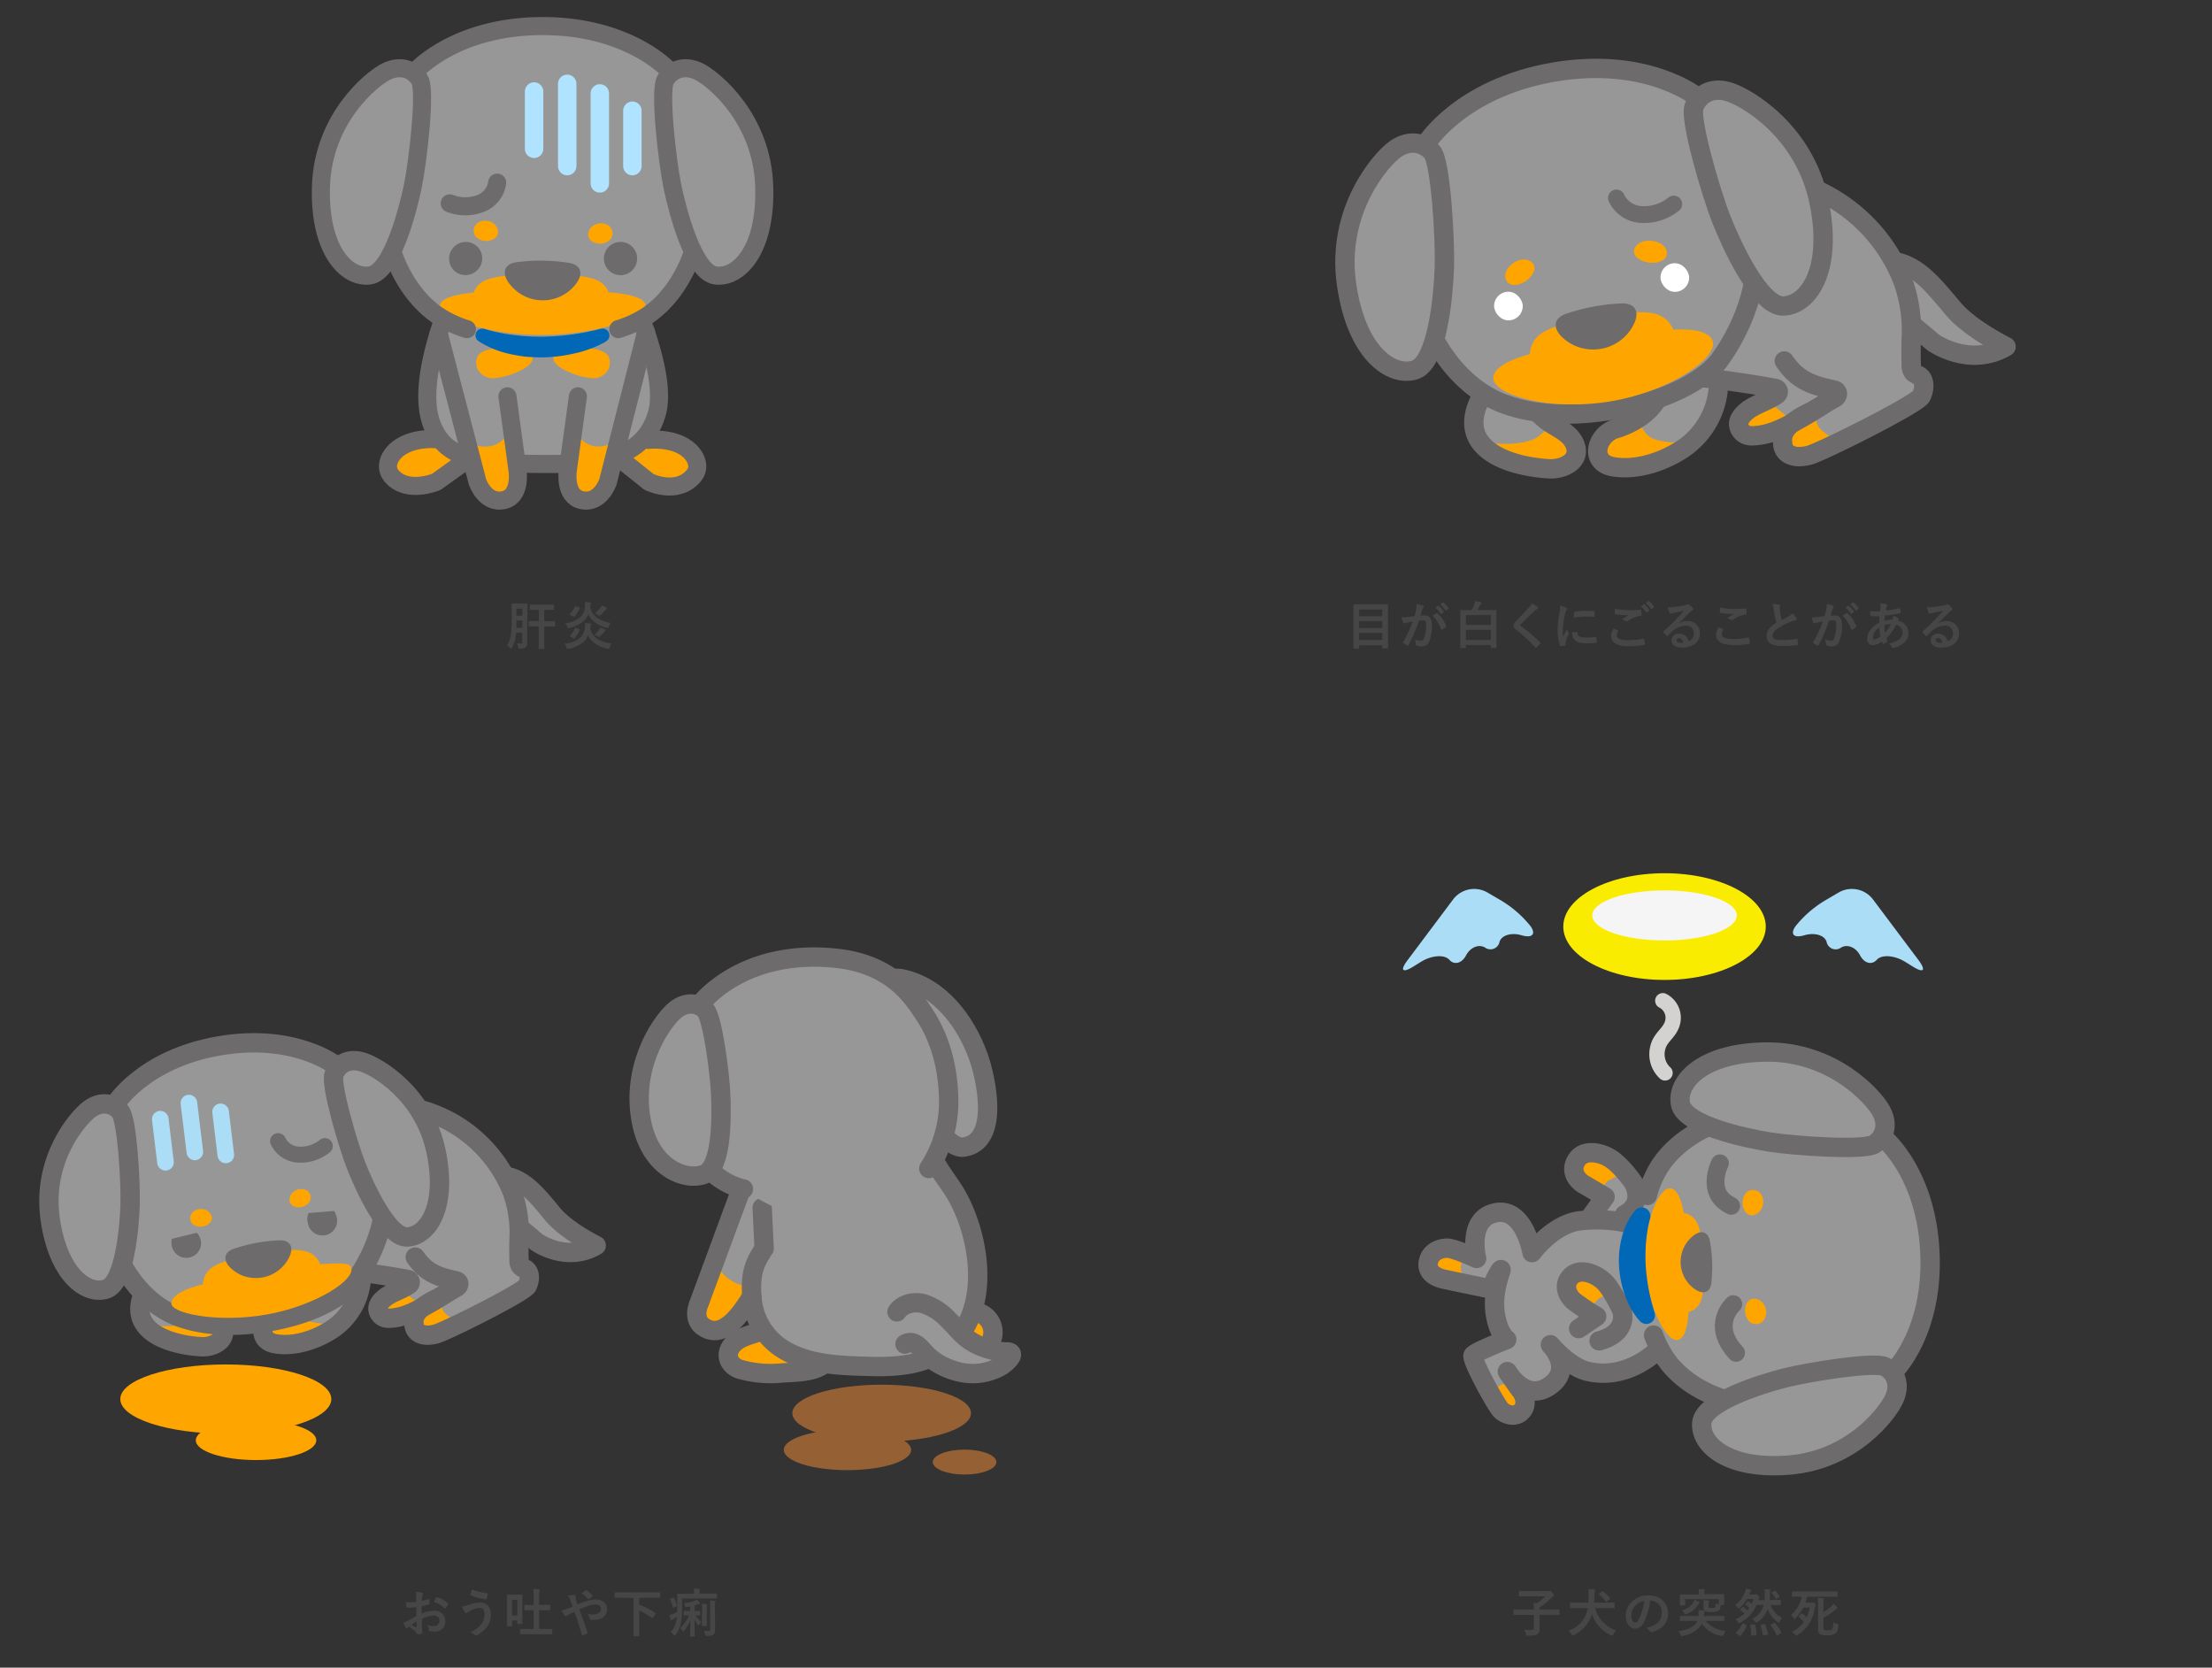 <svg xmlns="http://www.w3.org/2000/svg" viewBox="0 0 600 452.31"><rect x="0" y="0" width="600" height="452.31" fill="#333333" stroke="none"/><defs><style>.cls-1,.cls-13,.cls-2{fill:#989797;}.cls-1,.cls-12,.cls-13,.cls-14,.cls-21,.cls-4,.cls-7,.cls-9{stroke:#6d6b6b;}.cls-1,.cls-10,.cls-12,.cls-13,.cls-14,.cls-16,.cls-17,.cls-21,.cls-4,.cls-7,.cls-9{stroke-linecap:round;stroke-linejoin:round;}.cls-1,.cls-4{stroke-width:5.25px;}.cls-12,.cls-3{fill:orange;}.cls-10,.cls-14,.cls-16,.cls-17,.cls-21,.cls-22,.cls-4,.cls-7,.cls-9{fill:none;}.cls-5{fill:#6d6b6b;}.cls-6{fill:#fff;}.cls-7{stroke-width:4.56px;}.cls-8{fill:#464646;}.cls-9{stroke-width:4.33px;}.cls-10{stroke:#acddf7;stroke-width:4.5px;}.cls-11{fill:#956134;}.cls-12,.cls-13,.cls-14{stroke-width:4.9px;}.cls-15{fill:#0068b6;}.cls-16{stroke:#afe3ff;stroke-width:5px;}.cls-17{stroke:#d3d2d1;stroke-width:4.15px;}.cls-18{fill:#acddf7;}.cls-19{fill:#faec00;}.cls-20{fill:#f5f5f5;}.cls-21{stroke-width:4.83px;}</style></defs><title>fig_infection03_modal_hepatitis</title><g id="レイヤー_2" data-name="レイヤー 2"><g id="contents"><path class="cls-1" d="M501.57,80.26s2.53-8.86,10.14-9.33,13.1,6.9,18.09,12.81c3.56,4.21,9.93,8,14.35,10.28-10,5.81-19.75-1.12-19.75-1.12s-15.79-13.59-16-11.71"/><path class="cls-2" d="M493.35,51.17c6.52,3.28,12.67,9.59,16.79,14.41a32.5,32.5,0,0,1,8,19.23c.18,3.51-.26,7-.06,10.52a14.32,14.32,0,0,0,.92,5.2c.61,1.27,1.74,1.89,2.41,3.12a2.89,2.89,0,0,1,.07,2.87,4.25,4.25,0,0,1-1.19,1.12c-7.77,5.67-17,9.85-25.84,13.88-2,.91-7,2.06-8.87,1.16s-1.47-5.7-.07-7.25c-2.6.7-4.06,1.67-6.74,1.69-1.73,0-5.8,1.26-6.68-.22-1.07-1.79,2.29-5.68,4-6.92s3.76-1.94,5.18-3.47c.15-1.12-1.34-1.64-2.48-1.74-3.79-.35-5.87-2.09-9.55-1.36-3.22.63-3.53,5.28-4.26,7.9-1.38,5-5.31,8.93-9.88,11.31s-9.72,3.35-14.84,3.91c-1.94.21-4.16.27-5.55-1.09-1.94-1.89-1-5.22.6-7.39-.68-.14,7.84-3.46,7.15-4.52-.82-1.25-10.84-.25-11.66-.23s-9.51-1.21-10.3,0,6.34,4.86,5.56,5.08c.81,2.22,1.53,5-.06,6.72a5.76,5.76,0,0,1-3.88,1.48,35.14,35.14,0,0,1-10.65-1,22.07,22.07,0,0,1-7.3-2.7,9.12,9.12,0,0,1-4.3-6.24,14.77,14.77,0,0,1,.78-5.53c2.18-8.27,2.5-16.44,3.71-24.81.88-6.07,8.89-13.3,13.54-17.17,4.91-4.07,10.66-7,16.5-9.55a72.13,72.13,0,0,1,12-4.28c5.17-1.24,10.56-9.41,15.86-9.73C466,45.28,481.41,45.17,493.35,51.17Z"/><path class="cls-3" d="M492.68,111.75a6,6,0,0,0,.47,3.76c1,1.88,5.18,4,5.18,4l-7.63,3.92-5.08-.75L484,119l2.59-4.94Z"/><path class="cls-3" d="M480.22,108a8.06,8.06,0,0,0,1.88,2.82,31.89,31.89,0,0,0,4.47,3.29l-6.82,2.82-4.94.47-2.59-2.11,1.79-4Z"/><path class="cls-4" d="M460.85,49.12c23.51-6.62,47.27,5.87,55.38,27.32a39.72,39.72,0,0,1,2.19,15.45c-.07,2.33-.07,4.67,0,7A3,3,0,0,0,519,101a6.66,6.66,0,0,0,1.44.85c1.79,1,1.64,3.8.68,5.63-1.15,2.17-27.21,15.2-30.42,16-4.91,1.22-7.09-.86-7.15-3.2,0-.87-1.28-4.38,7.24-8.42,1.63-.78,5.06-3,6.79-3.86,1.14-.6,1.09-2-.17-2.24-6.4-1.35-10-2.82-13.43-7.85"/><path class="cls-4" d="M456.44,102c2.52-.17,19.18,2.15,25.15,3.37A.92.92,0,0,1,482,107c-2.1,1.58-5.89,2.68-8,4.34-1.57,1.26-3.52,3.35-1.6,5.68,1.25,1.51,3.19,1.21,4.42,1.07,4.28-.45,8.26-2.73,11.95-4.79,3.07-1.73,6.29-3.85,9.19-5.85"/><path class="cls-3" d="M451.5,123.72a15.61,15.61,0,0,1-3.93,1.58,30.17,30.17,0,0,1-7.55,1.12,9.44,9.44,0,0,1-3.46-.55,4.32,4.32,0,0,1-2.47-2.38,4.51,4.51,0,0,1,1.44-4.6,15.3,15.3,0,0,1,8.61-4,1.33,1.33,0,0,1,.71.1c.38.2.5.69.66,1.1a5.57,5.57,0,0,0,3.43,3.09,17.65,17.65,0,0,0,4.69.79,2.62,2.62,0,0,1,1.08.24.92.92,0,0,1,.49.92,1.3,1.3,0,0,1-.68.74C453.46,122.54,452.49,123.17,451.5,123.72Z"/><path class="cls-3" d="M426.77,120.08c.73,1.73.58,4-.87,5.19-2.18,1.8-7.44,1.48-10.1,1.26a24.68,24.68,0,0,1-10.36-3.23c-.39-.22-1.8-3.15-.07-3,2.47.16,7.45.32,10.82-1.28,2.27-1.08,3-2.91,5-3.21C423.35,115.45,426,118.32,426.77,120.08Z"/><path class="cls-4" d="M466,106.17a22,22,0,0,1-10.53,16.19c-5.11,3.13-11.87,5.25-17.89,4.24-6.38-1.06-4.83-8.23.29-10.2,0,0,9.87-2.44,12.59-10.23"/><path class="cls-4" d="M414.31,108.37a25.29,25.29,0,0,0,4.68,5.28c2.6,2.24,6.59,3.33,8.09,6.66,2.08,4.61-3,7.06-6.83,6.84-10.94-.61-25.57-5.39-18.72-19"/><path class="cls-1" d="M405.06,108.3c-10.84-5.43-19-17.78-21.54-32.26S386.81,39,386.81,39s9.19-15,34.48-19.42h0c25.3-4.39,39,6.68,39,6.68S473.36,45.57,475.87,60s-2.35,27.79-9.44,37.63c-3.14,4.37-12.75,10.91-29.24,13.62C420.36,114.05,409.86,110.71,405.06,108.3Z"/><path class="cls-3" d="M449,71.24a6.6,6.6,0,0,0,2.12-.69,2.37,2.37,0,0,0,.68-3.16c-1.4-2.46-6.64-3-8.23-.36S446,71.6,449,71.24Z"/><path class="cls-3" d="M412.54,76.93a6.38,6.38,0,0,1-2.14.37,2.45,2.45,0,0,1-2.11-2.45c0-2.78,4.19-5.59,6.81-4S415.28,75.89,412.54,76.93Z"/><path class="cls-3" d="M405.07,102.71c-.22-2.86,4.38-5.2,9.87-6.64.56-7.23,8.47-8.09,18.35-9.8s17.7-3.53,20.61,3.15c5.22-.3,9.68.43,10.63,3,1.64,4.44-11.18,13.57-27.34,16.38C420.8,111.65,405.4,107.21,405.07,102.71Z"/><path class="cls-5" d="M426.16,93.25a12.33,12.33,0,0,0,15.43-2.87c3.58-4.49,2.88-8.13-1.55-8.09a53.74,53.74,0,0,0-15.43,2.87C420.56,86.7,421.25,90.34,426.16,93.25Z"/><path class="cls-1" d="M468.77,24.86c4.64,1.34,20.58,10.34,24.63,29.86,3.84,18.51-2.86,28-9.61,28.28-6.5.26-14.24-16.83-16.87-23.48-2.85-7.22-8.68-27.23-7.42-30.52S464.13,23.52,468.77,24.86Z"/><path class="cls-1" d="M378.37,40.52c-3.92,2.83-15.91,16.67-13.15,36.41,2.61,18.73,12.12,25.42,18.56,23.4,6.21-1.94,7.76-20.65,8-27.79.25-7.76-1-28.56-3.28-31.24S382.29,37.7,378.37,40.52Z"/><rect class="cls-6" x="405.27" y="79.12" width="7.77" height="7.77" rx="3.88" ry="3.88"/><rect class="cls-6" x="450.41" y="71.39" width="7.77" height="7.77" rx="3.88" ry="3.88"/><path class="cls-7" d="M438.46,53.7A7.85,7.85,0,0,0,445,58.17a12.89,12.89,0,0,0,9-2.82"/><path class="cls-8" d="M367.26,175.92c-.14,0-.15,0-.15-.16s0-1,0-5.18v-2.74c0-2.76,0-3.67,0-3.77s0-.16.15-.16.59,0,1.95,0h5.18c1.36,0,1.85,0,1.95,0s.15,0,.15.16,0,1,0,3.3v3.18c0,4.19,0,5.07,0,5.16s0,.15-.15.15h-1.25c-.14,0-.15,0-.15-.15V175h-6.28v.81c0,.14,0,.16-.17.16Zm1.4-8.78h6.28V165.3h-6.28Zm6.28,3.19v-1.86h-6.28v1.86Zm0,3.26v-1.93h-6.28v1.93Z"/><path class="cls-8" d="M384.12,165.36a9.59,9.59,0,0,0,.14-1.56,10.83,10.83,0,0,1,1.68.46.31.31,0,0,1,.23.28.29.29,0,0,1-.1.21,1.86,1.86,0,0,0-.28.54c-.18.57-.32,1.09-.5,1.68a11.09,11.09,0,0,1,1.12-.06c1.3,0,2,.91,2,2.7a11.86,11.86,0,0,1-.76,4.39,2,2,0,0,1-1.89,1.32,3.66,3.66,0,0,1-1.45-.21.39.39,0,0,1-.26-.4,4.12,4.12,0,0,0-.26-1.3,3.79,3.79,0,0,0,1.61.37c.46,0,.67-.17.9-.75a10.91,10.91,0,0,0,.54-3.49c0-1-.18-1.28-.8-1.28a10.3,10.3,0,0,0-1.17.09,39.36,39.36,0,0,1-2.82,6.59.22.22,0,0,1-.36.12,6,6,0,0,1-1-.61.27.27,0,0,1-.06-.37,29.72,29.72,0,0,0,2.57-5.49l-1.38.24a5.63,5.63,0,0,0-.77.22c-.19.07-.36,0-.44-.18a12.55,12.55,0,0,1-.44-1.44c.62,0,1.23,0,1.85-.1s1.11-.12,1.65-.21A17.94,17.94,0,0,0,384.12,165.36Zm5.55.94c.1-.06.17,0,.27.06a9.43,9.43,0,0,1,2.32,3.41.2.2,0,0,1-.05.28,6,6,0,0,1-1,.7c-.14.07-.28.06-.33-.11a9.56,9.56,0,0,0-2.29-3.63A10.19,10.19,0,0,1,389.67,166.3Zm.38-2c.07-.05.13,0,.21,0a6.63,6.63,0,0,1,1.33,1.5c.06.09.06.16,0,.22l-.59.44a.15.15,0,0,1-.24,0,7,7,0,0,0-1.41-1.63Zm1.25-.91c.08,0,.12,0,.21,0a6,6,0,0,1,1.33,1.44.17.17,0,0,1,0,.26l-.56.43a.14.14,0,0,1-.23,0,6.68,6.68,0,0,0-1.4-1.61Z"/><path class="cls-8" d="M396.23,175.76c-.12,0-.14,0-.14-.14s0-.77,0-4.25v-2.48c0-2.48,0-3.18,0-3.28s0-.16.14-.16.59,0,1.95,0h1a13.37,13.37,0,0,0,.75-1.61,3.22,3.22,0,0,0,.21-.81c.59.1,1,.18,1.53.31.13,0,.22.11.22.19a.32.32,0,0,1-.16.26,1.13,1.13,0,0,0-.31.44c-.2.4-.41.8-.65,1.22h3c1.36,0,1.85,0,2,0s.14,0,.14.16,0,.8,0,2.94v2.8c0,3.48,0,4.16,0,4.25s0,.14-.14.14h-1.25c-.14,0-.15,0-.15-.14v-.68h-6.76v.7c0,.13,0,.14-.15.14Zm1.4-6.27h6.76v-2.65h-6.76Zm6.76,4.08v-2.75h-6.76v2.75Z"/><path class="cls-8" d="M417.13,164.64a.35.35,0,0,1,.11.23.27.27,0,0,1-.2.26,3.13,3.13,0,0,0-.67.49c-1.2,1.08-2.74,2.52-3.82,3.64-.13.16-.19.24-.19.31s.06.16.19.25a39.2,39.2,0,0,1,5.21,4.42c.05.07.1.12.1.18s0,.1-.1.17c-.32.35-.73.75-1,1-.08.07-.14.12-.19.12s-.1,0-.17-.13a35.54,35.54,0,0,0-5.1-4.73c-.53-.41-.74-.72-.74-1.18s.25-.77.68-1.23c1.19-1.29,2.36-2.45,3.56-3.77a4.14,4.14,0,0,0,.76-1A12.29,12.29,0,0,1,417.13,164.64Z"/><path class="cls-8" d="M424.72,164.8c.24.12.32.21.32.33s0,.14-.21.42a3.26,3.26,0,0,0-.33,1,22.83,22.83,0,0,0-.59,4.52,15,15,0,0,0,.08,1.64c.3-.64.55-1.11,1-2.09a3.52,3.52,0,0,0,.49.89.53.53,0,0,1,.09.21.34.34,0,0,1-.07.22,13.78,13.78,0,0,0-.79,2.12,1.38,1.38,0,0,0-.05.43c0,.17,0,.28,0,.39s0,.16-.18.18a6.5,6.5,0,0,1-1.15.23c-.1,0-.15-.06-.18-.16a13.19,13.19,0,0,1-.64-4.17,27,27,0,0,1,.47-4.6,11.3,11.3,0,0,0,.25-2.08A5.81,5.81,0,0,1,424.72,164.8Zm3,6.59c.11,0,.14.06.14.21.08,1,.76,1.32,2.28,1.32a20.54,20.54,0,0,0,2.68-.18c.14,0,.17,0,.19.18a8.79,8.79,0,0,1,.09,1.21c0,.16,0,.18-.24.21a19,19,0,0,1-2.28.15c-2.08,0-3-.34-3.64-1.16a3.11,3.11,0,0,1-.5-1.82Zm-.78-5.24c0-.16.05-.2.19-.23a21.64,21.64,0,0,1,3-.26,19.93,19.93,0,0,1,2.07.09c.3,0,.33,0,.33.18,0,.42,0,.8,0,1.19,0,.13-.06.18-.18.17-.84-.06-1.57-.08-2.29-.08a16.93,16.93,0,0,0-3.18.32C426.91,166.74,426.91,166.39,426.94,166.15Z"/><path class="cls-8" d="M438.83,171c.12.07.14.14.07.25a2.29,2.29,0,0,0-.37,1.06c0,.89.91,1.32,3.32,1.32a17.36,17.36,0,0,0,3.8-.41c.19,0,.26,0,.29.13a12.2,12.2,0,0,1,.23,1.37c0,.13-.07.19-.24.21a22.12,22.12,0,0,1-4.11.34c-3.23,0-4.82-1-4.82-2.83a3.64,3.64,0,0,1,.75-2ZM442,165.5c1,0,2-.06,2.91-.13.15,0,.2,0,.22.16a8.47,8.47,0,0,1,.12,1.19c0,.19-.07.28-.24.29a8.22,8.22,0,0,0-3.43,1.39.62.62,0,0,1-.35.12.6.6,0,0,1-.29-.08,3.42,3.42,0,0,0-1-.45c.72-.48,1.34-.87,1.83-1.16a9,9,0,0,1-1,0,16.06,16.06,0,0,1-2.58-.24c-.12,0-.18-.08-.18-.25,0-.34,0-.74.06-1.25A17.66,17.66,0,0,0,442,165.5Zm3.81-1.56c.07-.05.13,0,.21,0a6.4,6.4,0,0,1,1.33,1.5.13.13,0,0,1,0,.22l-.59.44c-.1.07-.17.05-.24,0a6.94,6.94,0,0,0-1.41-1.62Zm1.25-.91c.08-.05.12,0,.21,0a5.8,5.8,0,0,1,1.33,1.44.16.16,0,0,1,0,.25l-.56.44c-.12.08-.19,0-.24,0a6.49,6.49,0,0,0-1.4-1.61Z"/><path class="cls-8" d="M455.41,169.08a4.18,4.18,0,0,1,2.23-.63,3.25,3.25,0,0,1,3.47,3.36c0,2.34-1.89,3.84-4.89,3.84-1.76,0-2.83-.75-2.83-2.06a1.86,1.86,0,0,1,2-1.71,2.55,2.55,0,0,1,2.63,2.05,2.12,2.12,0,0,0,1.43-2.13,2,2,0,0,0-2.2-2.11,5.7,5.7,0,0,0-3.59,1.48c-.4.36-.79.77-1.22,1.19-.09.1-.16.15-.23.15a.33.33,0,0,1-.21-.12,5.89,5.89,0,0,1-.83-.91c-.08-.11,0-.21.07-.32a34.56,34.56,0,0,0,3.32-3.1c.87-.9,1.53-1.6,2.17-2.4l-2.7.54a4.42,4.42,0,0,0-.59.16,1,1,0,0,1-.28.08.33.33,0,0,1-.31-.24,7,7,0,0,1-.49-1.52,6.28,6.28,0,0,0,1.3,0c.86-.08,2.09-.26,3.18-.47a3.71,3.71,0,0,0,.77-.21.64.64,0,0,1,.27-.12.5.5,0,0,1,.32.12,5.46,5.46,0,0,1,.94.89.51.51,0,0,1,.15.34.35.35,0,0,1-.23.33,2.73,2.73,0,0,0-.62.45c-1,1-2,2-3,3Zm0,4a.6.6,0,0,0-.67.54c0,.43.38.73,1.22.73a3.16,3.16,0,0,0,.64-.06C456.43,173.51,456,173.07,455.42,173.07Z"/><path class="cls-8" d="M467.33,170.65c.12.07.14.14.07.25A2.37,2.37,0,0,0,467,172c0,.88.91,1.31,3.32,1.31a18,18,0,0,0,3.8-.4c.19,0,.26,0,.29.12a12.39,12.39,0,0,1,.23,1.38c0,.12-.07.18-.24.21a21.13,21.13,0,0,1-4.18.33c-3.13,0-4.75-1-4.75-2.83a3.67,3.67,0,0,1,.75-2Zm3.16-5.49c1,0,2.07-.07,3-.13.14,0,.2.05.21.16a9.52,9.52,0,0,1,.07,1.19c0,.19-.07.28-.24.29a8.22,8.22,0,0,0-3.43,1.39.63.63,0,0,1-.35.13.52.52,0,0,1-.29-.09,3.71,3.71,0,0,0-1-.45c.72-.47,1.34-.86,1.83-1.16a10.12,10.12,0,0,1-1.15,0,17.44,17.44,0,0,1-2.45-.23c-.12,0-.18-.09-.18-.26,0-.33,0-.74.06-1.24A17.72,17.72,0,0,0,470.49,165.16Z"/><path class="cls-8" d="M482.6,164c.16,0,.25.11.25.23s-.1.39-.1.58,0,.62.07.94a21,21,0,0,0,.45,2.41l2-1.06a3.5,3.5,0,0,0,1-.76,6.94,6.94,0,0,1,1,1.32.59.59,0,0,1,.1.29c0,.14-.09.25-.29.28a6.86,6.86,0,0,0-1.34.42,19.79,19.79,0,0,0-3.29,1.64c-1.22.8-1.65,1.46-1.65,2.12,0,.82.61,1.17,2.22,1.17a24,24,0,0,0,4.27-.32c.16,0,.23,0,.26.17a12.94,12.94,0,0,1,.14,1.3c0,.16-.09.23-.25.24a29.77,29.77,0,0,1-4.18.21c-2.65,0-4.05-.87-4.05-2.69,0-1.55,1-2.58,2.66-3.61a21.93,21.93,0,0,1-.72-3.42,6.39,6.39,0,0,0-.37-1.63A8.54,8.54,0,0,1,482.6,164Z"/><path class="cls-8" d="M495.37,165.36a9.59,9.59,0,0,0,.14-1.56,10.83,10.83,0,0,1,1.68.46.3.3,0,0,1,.22.28.28.28,0,0,1-.09.21,1.86,1.86,0,0,0-.28.54c-.19.57-.33,1.09-.51,1.68.38,0,.8-.06,1.12-.06,1.31,0,2,.91,2,2.7a11.86,11.86,0,0,1-.76,4.39,2,2,0,0,1-1.89,1.32,3.75,3.75,0,0,1-1.46-.21.38.38,0,0,1-.25-.4,3.88,3.88,0,0,0-.27-1.3,3.82,3.82,0,0,0,1.61.37c.47,0,.68-.17.9-.75a10.88,10.88,0,0,0,.55-3.49c0-1-.19-1.28-.8-1.28a10.47,10.47,0,0,0-1.18.09,38.57,38.57,0,0,1-2.81,6.59.23.23,0,0,1-.37.12,5.86,5.86,0,0,1-1-.61.31.31,0,0,1-.12-.21.32.32,0,0,1,.06-.16,29,29,0,0,0,2.56-5.49l-1.37.24a5.23,5.23,0,0,0-.77.22c-.2.07-.36,0-.45-.18a12.91,12.91,0,0,1-.43-1.44c.61,0,1.23,0,1.85-.1s1.1-.12,1.65-.21C495.17,166.32,495.27,165.83,495.37,165.36Zm5.55.94c.09-.06.16,0,.26.06a9.32,9.32,0,0,1,2.33,3.41c.05.13,0,.2-.06.28a6,6,0,0,1-1.05.7c-.14.07-.28.06-.32-.11a9.46,9.46,0,0,0-2.3-3.63A10.32,10.32,0,0,1,500.92,166.3Zm.37-2c.07-.05.13,0,.21,0a6.65,6.65,0,0,1,1.34,1.5c.05.09.05.16,0,.22l-.58.44a.15.15,0,0,1-.24,0,6.83,6.83,0,0,0-1.42-1.63Zm1.25-.91c.09,0,.13,0,.21,0a5.8,5.8,0,0,1,1.33,1.44.17.17,0,0,1,0,.26l-.56.43a.15.15,0,0,1-.24,0,6.47,6.47,0,0,0-1.4-1.61Z"/><path class="cls-8" d="M511.68,163.89c.17.05.25.14.25.25a.28.28,0,0,1-.07.22,1.07,1.07,0,0,0-.19.51c-.05.25-.07.46-.12.7a27.39,27.39,0,0,0,3.65-.59c.16,0,.21,0,.23.14a4.27,4.27,0,0,1,.14.95c0,.18-.14.25-.29.28a29.07,29.07,0,0,1-4,.59c-.05.59-.08.92-.1,1.41a8.39,8.39,0,0,1,2.15-.3,3.82,3.82,0,0,0,.24-1,5.8,5.8,0,0,1,1.24.52c.17.11.25.23.25.31a.22.22,0,0,1-.08.17,1.13,1.13,0,0,0-.18.28,3.43,3.43,0,0,1,2.87,3.42c0,2-1.67,3.34-3.89,3.95-.31.08-.47,0-.62-.27a3.56,3.56,0,0,0-.83-.87,8.2,8.2,0,0,0,2.61-1,2.41,2.41,0,0,0,1.12-2.1,2.08,2.08,0,0,0-1.74-2,14.88,14.88,0,0,1-2.65,3.67,4.39,4.39,0,0,0,.26.63c.08.18,0,.25-.12.35a4.49,4.49,0,0,1-.84.49c-.14.07-.19.07-.28-.07a3.5,3.5,0,0,1-.23-.55,4.42,4.42,0,0,1-2.44,1,1.53,1.53,0,0,1-1.56-1.74c0-1.79,1.56-3.5,3.28-4.35,0-.61,0-1.22.07-1.75-.83,0-1.2,0-1.44,0a5.22,5.22,0,0,1-.8,0c-.15,0-.24-.08-.25-.32s0-.67-.07-1.07a20,20,0,0,0,2.72.06c.05-.5.11-1.13.11-1.53a3.52,3.52,0,0,0-.06-.63A7.48,7.48,0,0,1,511.68,163.89Zm-3.73,9a.48.48,0,0,0,.47.53,3,3,0,0,0,1.62-.81,18.56,18.56,0,0,1-.28-2.41A3.74,3.74,0,0,0,508,172.88Zm5-3.64a6.46,6.46,0,0,0-1.8.32,16.22,16.22,0,0,0,.17,2.1A13.16,13.16,0,0,0,512.93,169.24Z"/><path class="cls-8" d="M525.69,169.08a4.23,4.23,0,0,1,2.23-.63,3.25,3.25,0,0,1,3.47,3.36c0,2.34-1.89,3.84-4.88,3.84-1.77,0-2.83-.75-2.83-2.06a1.86,1.86,0,0,1,2-1.71,2.54,2.54,0,0,1,2.63,2.05,2.12,2.12,0,0,0,1.43-2.13,2,2,0,0,0-2.2-2.11,5.66,5.66,0,0,0-3.58,1.48c-.41.36-.8.77-1.22,1.19-.1.1-.17.15-.24.15a.38.38,0,0,1-.21-.12,7.11,7.11,0,0,1-.83-.91c-.08-.11,0-.21.07-.32a33.42,33.42,0,0,0,3.32-3.1c.87-.9,1.53-1.6,2.18-2.4l-2.71.54a4.86,4.86,0,0,0-.59.16,1,1,0,0,1-.28.08c-.14,0-.23-.08-.3-.24a6.91,6.91,0,0,1-.5-1.52,6.39,6.39,0,0,0,1.31,0c.85-.08,2.09-.26,3.18-.47a3.71,3.71,0,0,0,.77-.21.61.61,0,0,1,.26-.12.53.53,0,0,1,.33.12,5,5,0,0,1,.93.89.48.48,0,0,1,.16.34.36.36,0,0,1-.24.33,2.73,2.73,0,0,0-.62.45c-1,1-2,2-3,3Zm0,4c-.41,0-.68.24-.68.54s.38.73,1.22.73a3.2,3.2,0,0,0,.65-.06C526.72,173.51,526.29,173.07,525.71,173.07Z"/><path class="cls-8" d="M143,172.49c0,.68,0,1.4,0,2a1.44,1.44,0,0,1-.44,1.08c-.25.22-.56.34-1.47.36-.43,0-.45,0-.53-.42a2.59,2.59,0,0,0-.38-1c.44,0,.74.06,1.07.06s.42-.16.42-.51v-2.46H140a9.72,9.72,0,0,1-1.14,4.1c-.09.18-.16.28-.23.28s-.16-.08-.28-.24a3.06,3.06,0,0,0-.83-.7c.91-1.37,1.27-2.93,1.27-6.55v-2.3c0-1.47,0-2.23,0-2.33s0-.15.16-.15.37,0,1.28,0h1.39c.91,0,1.2,0,1.28,0s.17,0,.17.15,0,.86,0,2.33Zm-1.31-2.2v-2h-1.6v.21c0,.67,0,1.26,0,1.81Zm-1.6-5.24V167h1.6v-1.93Zm5.28,4.83c-1.27,0-1.71,0-1.79,0s-.17,0-.17-.17v-1.12c0-.14,0-.15.17-.15s.52,0,1.79,0h.8V165.4h-.57c-1.22,0-1.64,0-1.73,0s-.15,0-.15-.16v-1.09c0-.14,0-.15.15-.15s.51,0,1.73,0h2.8c1.23,0,1.64,0,1.72,0s.15,0,.15.15v1.09c0,.14,0,.16-.15.16s-.49,0-1.72,0h-.77v3.09h1c1.28,0,1.71,0,1.8,0s.15,0,.15.15v1.12c0,.16,0,.17-.15.17s-.52,0-1.8,0h-1v3.45c0,1.58,0,2.39,0,2.48s0,.15-.14.15h-1.2c-.15,0-.17,0-.17-.15s0-.9,0-2.48v-3.45Z"/><path class="cls-8" d="M160.11,170.48a4.66,4.66,0,0,0,1.92,2.79,9,9,0,0,0,3.87,1.26,6.25,6.25,0,0,0-.52,1.07c-.1.29-.14.39-.28.39a2,2,0,0,1-.31-.06,8.45,8.45,0,0,1-3.4-1.41,5.52,5.52,0,0,1-1.88-2.27,4.68,4.68,0,0,1-1.15,1.78,8.14,8.14,0,0,1-4.12,1.93,1.23,1.23,0,0,1-.29,0c-.15,0-.18-.08-.29-.38a3.22,3.22,0,0,0-.54-1,7.23,7.23,0,0,0,4.32-1.68,4.53,4.53,0,0,0,1.23-2.66,6.55,6.55,0,0,0,0-1.25c.5,0,1,.08,1.42.15.19,0,.24.09.24.18a.67.67,0,0,1-.1.31,4,4,0,0,0-.11.63Zm5-.53c-.14.41-.17.41-.59.31a9,9,0,0,1-3.14-1.46,5.55,5.55,0,0,1-1.79-2.23,4.41,4.41,0,0,1-1.12,1.74,9,9,0,0,1-4,2c-.43.08-.43.08-.59-.33a2.56,2.56,0,0,0-.56-.94,7.56,7.56,0,0,0,4.18-1.75,4,4,0,0,0,1.15-2.73,11.41,11.41,0,0,0,0-1.3,13.8,13.8,0,0,1,1.47.15c.16,0,.24.09.24.19a.75.75,0,0,1-.11.29,4.46,4.46,0,0,0-.16.88,4.9,4.9,0,0,0,1.91,2.8,9.06,9.06,0,0,0,3.6,1.36A3.82,3.82,0,0,0,165.1,170Zm-8-5.21c.15.06.18.08.13.22a8.49,8.49,0,0,1-1.43,2.25c-.1.11-.14.11-.31,0l-.83-.44c-.18-.1-.18-.16-.08-.26a6.7,6.7,0,0,0,1.37-2c.06-.14.07-.16.27-.09Zm0,5.91c.17.06.17.1.1.24a8.45,8.45,0,0,1-1.37,2.23c-.1.11-.17.07-.33,0l-.82-.48c-.17-.1-.19-.15-.1-.24a6,6,0,0,0,1.34-2c.06-.13.09-.13.24-.07Zm5.38.2a3.84,3.84,0,0,0,.32-.58,9.71,9.71,0,0,1,1.22.41c.22.08.27.14.27.21s-.06.15-.14.21a1.3,1.3,0,0,0-.28.29,14.46,14.46,0,0,1-1.1,1.14c-.17.15-.24.24-.33.24s-.16-.07-.34-.19a4,4,0,0,0-.91-.44A5.59,5.59,0,0,0,162.44,170.85Zm.39-6a2.23,2.23,0,0,0,.32-.57,9.15,9.15,0,0,1,1.22.43c.21.1.25.14.25.21s0,.14-.15.21a1.2,1.2,0,0,0-.29.33,11.54,11.54,0,0,1-1.31,1.31c-.16.16-.25.23-.35.23a.75.75,0,0,1-.35-.18,4.78,4.78,0,0,0-.89-.47A6.54,6.54,0,0,0,162.83,164.82Z"/><path class="cls-8" d="M112.9,435.92c-.7.06-1.42.11-2.36.11-.23,0-.31-.08-.33-.29s-.1-.73-.16-1.22a8.13,8.13,0,0,0,1.1.07c.58,0,1.19-.06,1.77-.11,0-.46,0-1,0-1.6a5.4,5.4,0,0,0-.1-1.13,7.4,7.4,0,0,1,1.67.25c.17,0,.28.14.28.26a.48.48,0,0,1-.09.23,1.67,1.67,0,0,0-.19.54c0,.37-.06.72-.07,1.17a14.56,14.56,0,0,0,1.79-.52c.13,0,.22,0,.24.12a7.91,7.91,0,0,1,.08,1.1c0,.14,0,.18-.18.22a12.43,12.43,0,0,1-2,.53c0,.68,0,1.36,0,2a8.78,8.78,0,0,1,3.44-.78,2.78,2.78,0,0,1,3,2.8,2.71,2.71,0,0,1-3,2.85,5.36,5.36,0,0,1-1.15-.13.37.37,0,0,1-.31-.42,2.41,2.41,0,0,0-.42-1.19,5.05,5.05,0,0,0,1.75.25,1.39,1.39,0,0,0,1.52-1.44c0-.91-.56-1.41-1.55-1.41a6.94,6.94,0,0,0-3.2.95c0,.59,0,1.06,0,1.68s.12,1.5.12,1.82,0,.41-.21.46a5,5,0,0,1-1,.17c-.16,0-.21-.1-.34-.28a8.41,8.41,0,0,0-2-1.79,1.94,1.94,0,0,0-.44.31.36.36,0,0,1-.24.09.37.37,0,0,1-.31-.22,14.16,14.16,0,0,1-.65-1.3,5.39,5.39,0,0,0,1.29-.49l2.29-1.31Zm-1.31,4.82c.4.21.87.45,1.32.63.11,0,.15,0,.14-.11,0-.37-.06-1-.08-1.48C112.57,440.05,112.1,440.37,111.59,440.74Zm6.7-7.36c.1-.15.14-.19.24-.16a6.52,6.52,0,0,1,3,1.71c0,.05.08.09.08.13a.28.28,0,0,1-.06.14c-.18.29-.54.72-.75,1,0,.06-.24.07-.28,0a6.42,6.42,0,0,0-2.84-1.72A8.08,8.08,0,0,1,118.29,433.38Z"/><path class="cls-8" d="M127,435.33a10.11,10.11,0,0,1,3.21-.7c1.87,0,2.95,1.28,2.95,3.33a5.5,5.5,0,0,1-1.13,3.35,7.91,7.91,0,0,1-2.71,2.23.59.59,0,0,1-.23.07c-.13,0-.21-.06-.34-.18a3.4,3.4,0,0,0-1.16-.74,7.7,7.7,0,0,0,3.08-2.34,4.1,4.1,0,0,0,.77-2.48c0-1.17-.49-1.77-1.3-1.77a4.7,4.7,0,0,0-2.2.6,6.32,6.32,0,0,0-1.19.68.57.57,0,0,1-.31.14c-.18,0-.31-.19-.39-.31a10.1,10.1,0,0,1-.72-1.47A7.43,7.43,0,0,0,127,435.33Zm5.11-3.22a.19.19,0,0,1,.18.25,11.06,11.06,0,0,1-.3,1.23c-.05.14-.09.21-.2.2a18.29,18.29,0,0,1-4.06-1.08c-.07,0-.14-.1-.1-.28a6.6,6.6,0,0,1,.42-1.32A17.48,17.48,0,0,0,132.09,432.11Z"/><path class="cls-8" d="M141.67,437.07c0,2.63,0,3.13,0,3.22s0,.15-.16.15h-1.06c-.14,0-.16,0-.16-.15v-.77H138.9v1.4c0,.14,0,.15-.14.15h-1.1c-.14,0-.15,0-.15-.15s0-.6,0-3.4v-2.23c0-2,0-2.52,0-2.62s0-.15.15-.15.38,0,1.26,0h1.35c.91,0,1.19,0,1.27,0s.16,0,.16.15,0,.62,0,2.21Zm-2.77-3.18v4.29h1.42v-4.29Zm4.21,9.34c-1.36,0-1.82,0-1.9,0s-.17,0-.17-.15V442c0-.15,0-.17.17-.17s.54,0,1.9,0h1.64v-5.1h-.59c-1.26,0-1.69,0-1.79,0s-.15,0-.15-.16v-1.12c0-.14,0-.15.15-.15s.53,0,1.79,0h.59v-2.2a12.83,12.83,0,0,0-.11-2.13,14.94,14.94,0,0,1,1.54.1c.14,0,.22.08.22.15a.74.74,0,0,1-.08.28,6,6,0,0,0-.08,1.56v2.24h1.06c1.26,0,1.7,0,1.78,0s.17,0,.17.15v1.12c0,.14,0,.16-.17.16s-.52,0-1.78,0h-1.06v5.1h1.47c1.37,0,1.85,0,1.93,0s.15,0,.15.17v1.11c0,.14,0,.15-.15.15s-.56,0-1.93,0Z"/><path class="cls-8" d="M159.19,434.22a7.67,7.67,0,0,1,2.46-.39c1.81,0,3,1.05,3,2.59,0,1.81-1.33,2.92-3.62,2.92a5.26,5.26,0,0,1-.61,0c-.26,0-.33-.08-.38-.25a3.5,3.5,0,0,0-.69-1.34,9.91,9.91,0,0,0,1.56.14c1.29,0,2.1-.58,2.1-1.56,0-.74-.56-1.15-1.46-1.15a6.58,6.58,0,0,0-2.07.39c-.81.29-1.46.54-2.31.93.74,2.1,1.44,4.06,2.17,6.23,0,.18.07.24-.13.34a6.68,6.68,0,0,1-1.2.45c-.1,0-.14,0-.18-.16-.66-2.22-1.27-4.12-2-6.22l-1.33.63a3.59,3.59,0,0,0-.73.44.54.54,0,0,1-.27.14.5.5,0,0,1-.33-.21,9.81,9.81,0,0,1-.86-1.37,7.64,7.64,0,0,0,1.38-.37c.3-.11.78-.28,1.62-.64-.17-.51-.36-1.07-.64-1.81a4.82,4.82,0,0,0-.65-1.16,9.66,9.66,0,0,1,1.88-.21c.12,0,.21.1.21.29a3.59,3.59,0,0,0,0,.46c.09.31.13.52.28,1.08a7.12,7.12,0,0,0,.26.74C157.53,434.78,158.4,434.46,159.19,434.22Zm-.35-2.84a.25.25,0,0,1,.3,0,7.34,7.34,0,0,1,1.52,1.28.23.23,0,0,1,.07.15.26.26,0,0,1-.07.15,4.71,4.71,0,0,1-.93.77.23.23,0,0,1-.12.06.26.26,0,0,1-.12-.07,7.43,7.43,0,0,0-1.73-1.54A11.76,11.76,0,0,1,158.84,431.38Z"/><path class="cls-8" d="M168.63,433.36c-1.25,0-1.69,0-1.77,0s-.15,0-.15-.15v-1.18c0-.14,0-.15.15-.15s.52,0,1.77,0h8.53c1.26,0,1.68,0,1.76,0s.15,0,.15.15v1.18c0,.14,0,.15-.15.15s-.5,0-1.76,0H173.4v1.86a24.21,24.21,0,0,1,4.36,2.25c.07,0,.11.09.11.14a.47.47,0,0,1-.07.16l-.66.94c-.11.16-.15.18-.28.09a25.78,25.78,0,0,0-3.46-2v4.92c0,1.24,0,1.82,0,1.9s0,.16-.17.16H172c-.15,0-.16,0-.16-.16s0-.66,0-1.9v-8.32Z"/><path class="cls-8" d="M185,435.85a20.19,20.19,0,0,1-.34,4.38,8.5,8.5,0,0,1-1.4,3.24c-.11.15-.18.24-.25.24s-.14-.09-.27-.24a3.88,3.88,0,0,0-.82-.77,6.55,6.55,0,0,0,1.49-3,8.73,8.73,0,0,0,.19-1.14l-.84.51a2.26,2.26,0,0,0-.44.28.26.26,0,0,1-.22.12c-.07,0-.14-.06-.18-.17a11.58,11.58,0,0,1-.34-1.25,9.94,9.94,0,0,0,1.12-.36c.34-.16.67-.33,1-.51,0-.4,0-.84,0-1.3,0-2.35,0-3.39,0-3.48s0-.15.15-.15.57,0,1.93,0h2.48V432a5.39,5.39,0,0,0-.1-1.11c.52,0,1,0,1.48.07.14,0,.22.08.22.14a.61.61,0,0,1-.08.26,1.6,1.6,0,0,0-.07.64v.22h2.71c1.36,0,1.82,0,1.89,0s.16,0,.16.15v1c0,.14,0,.16-.16.16s-.53,0-1.89,0H185Zm-2.47-2.48c.18-.1.23-.08.28,0a14.79,14.79,0,0,1,.8,2c0,.14,0,.18-.14.28l-.62.36a.53.53,0,0,1-.18.07s-.07,0-.1-.11a12.31,12.31,0,0,0-.8-2.13c-.05-.13-.05-.14.12-.24Zm5.88,3.56c.94,0,1.24,0,1.32,0s.15,0,.15.15V438c0,.13,0,.14-.15.14l-1.11,0a7.76,7.76,0,0,0,1.6,1.75,4.5,4.5,0,0,0-.53.79c-.07.12-.11.18-.17.18s-.13-.07-.24-.2a6.92,6.92,0,0,1-.89-1.44c0,3.11.08,4.26.08,4.48s0,.16-.15.16h-1c-.14,0-.16,0-.16-.16s.09-1.43.12-4.27a10.09,10.09,0,0,1-1.68,2.87c-.13.14-.19.22-.24.22s-.12-.08-.23-.25a2.91,2.91,0,0,0-.63-.67,10.4,10.4,0,0,0,2.41-3.46c-.92,0-1.2,0-1.3,0s-.16,0-.16-.14v-.93c0-.14,0-.15.16-.15s.38,0,1.33,0h.27V435.7l-.87.15c-.42.07-.42.07-.58-.36a2.58,2.58,0,0,0-.36-.63,16.24,16.24,0,0,0,2.94-.62,3.68,3.68,0,0,0,.72-.34c.26.25.51.54.7.76a.34.34,0,0,1,.09.25c0,.1-.09.15-.21.15a1.57,1.57,0,0,0-.46.12l-.76.22Zm2.05.15a13.73,13.73,0,0,0-.1-2.07c.39,0,.77,0,1.26.1.14,0,.2.07.2.15a1.21,1.21,0,0,1-.09.31,8,8,0,0,0,0,1.5v2.22c0,1,0,1.5,0,1.57s0,.16-.16.16h-1c-.14,0-.16,0-.16-.16s0-.56,0-1.57Zm3.49,3.21c0,.74,0,1.36,0,1.85,0,.75-.17,1-.52,1.26a2.83,2.83,0,0,1-1.67.27c-.43,0-.43,0-.51-.42a3.75,3.75,0,0,0-.35-.91c.47,0,.88,0,1.21,0s.54-.1.54-.52V436.1a11.51,11.51,0,0,0-.12-2,11.21,11.21,0,0,1,1.32.1c.14,0,.24.08.24.16a.76.76,0,0,1-.1.3,4.49,4.49,0,0,0-.08,1.41Z"/><path class="cls-8" d="M412.47,438c-1.25,0-1.68,0-1.77,0s-.15,0-.15-.15v-1.15c0-.14,0-.15.15-.15s.52,0,1.77,0h3.6a14.44,14.44,0,0,0-.12-1.76c.27,0,.57,0,.85.09a15.49,15.49,0,0,0,2.36-1.92h-5.08c-1.37,0-1.85,0-1.94,0s-.15,0-.15-.16v-1.1c0-.14,0-.16.15-.16s.57,0,1.94,0H420a.7.7,0,0,0,.24-.06.48.48,0,0,1,.18,0c.08,0,.19,0,.61.45s.52.57.52.73-.08.22-.24.31a2.43,2.43,0,0,0-.6.49,16.08,16.08,0,0,1-3.12,2.46v.61h3.49c1.24,0,1.68,0,1.76,0s.15,0,.15.15v1.15c0,.14,0,.15-.15.15s-.52,0-1.76,0h-3.49v1.59c0,1,0,1.73,0,2.22a1.59,1.59,0,0,1-.59,1.47c-.41.31-1,.36-2.54.36-.43,0-.43,0-.53-.43a4.94,4.94,0,0,0-.52-1.18,15.69,15.69,0,0,0,2,.1c.45,0,.66-.2.66-.69V438Z"/><path class="cls-8" d="M427.78,436.16c-1.27,0-1.7,0-1.79,0s-.15,0-.15-.16v-1.18c0-.14,0-.15.15-.15s.52,0,1.79,0h3.06c0-.63.07-1.32.07-2a10,10,0,0,0-.09-1.67c.48,0,1.14.06,1.6.1.21,0,.27.08.27.17a.74.74,0,0,1-.09.29,2.6,2.6,0,0,0-.12,1c0,.71,0,1.41-.1,2.1H436c1.29,0,1.71,0,1.8,0s.16,0,.16.15V436c0,.14,0,.16-.16.16s-.51,0-1.8,0h-3.35a9,9,0,0,0,5.69,6.06,5.64,5.64,0,0,0-.75,1.1c-.12.23-.18.33-.28.33a1,1,0,0,1-.32-.11,9.85,9.85,0,0,1-5.18-5.74,11.75,11.75,0,0,1-.48,1.26,9.48,9.48,0,0,1-4.45,4.42,1.41,1.41,0,0,1-.34.13c-.1,0-.15-.1-.28-.32a3.76,3.76,0,0,0-.77-1,7.81,7.81,0,0,0,4.55-4.06,7.91,7.91,0,0,0,.61-2.06Zm6.74-4.53c.14-.12.17-.11.3,0a11.34,11.34,0,0,1,1.85,1.77c.09.11.09.14-.06.28l-.76.67c-.17.14-.18.16-.28,0a10.49,10.49,0,0,0-1.76-1.88q-.09-.06-.09-.12s0-.09.13-.16Z"/><path class="cls-8" d="M447.59,434.13a17.46,17.46,0,0,1-1.75,6,2.66,2.66,0,0,1-2.38,1.61c-1.23,0-2.48-1.31-2.48-3.6a5.16,5.16,0,0,1,1.58-3.64,6.15,6.15,0,0,1,4.55-1.79c3.37,0,5.34,2.07,5.34,4.86,0,2.6-1.47,4.24-4.31,5.1-.3.08-.42,0-.61-.25a2.91,2.91,0,0,0-1-.89c2.37-.56,4.23-1.54,4.23-4.18a3.18,3.18,0,0,0-3.13-3.25Zm-4,1.36a4,4,0,0,0-1.09,2.59c0,1.28.52,2,.95,2s.67-.18,1.05-.86a15.91,15.91,0,0,0,1.49-5A4.21,4.21,0,0,0,443.57,435.49Z"/><path class="cls-8" d="M457.59,439.63c-1.29,0-1.72,0-1.81,0s-.15,0-.15-.17v-1c0-.14,0-.15.15-.15s.52,0,1.81,0h3.14c0-.13,0-.26,0-.38a8.73,8.73,0,0,0-.06-1.21,12.6,12.6,0,0,1,1.43.14c.18,0,.25.09.25.19a.73.73,0,0,1-.07.25,2.73,2.73,0,0,0-.1.73l0,.28h3.57c1.27,0,1.71,0,1.79,0s.17,0,.17.15v1c0,.16,0,.17-.17.17s-.52,0-1.79,0h-3.07a7.57,7.57,0,0,0,5.39,2.69,4.21,4.21,0,0,0-.52,1c-.09.29-.13.38-.28.38a1.42,1.42,0,0,1-.3,0,8.24,8.24,0,0,1-5.37-3.33,5.06,5.06,0,0,1-1.1,1.44,8.43,8.43,0,0,1-4.11,1.91,1.1,1.1,0,0,1-.28,0c-.15,0-.18-.09-.29-.38a4.34,4.34,0,0,0-.54-.94,8.07,8.07,0,0,0,4.32-1.65,3.24,3.24,0,0,0,.78-1.11Zm4.48-4.62A5.15,5.15,0,0,0,462,434c.51,0,1,.07,1.39.12.14,0,.21.09.21.16a.51.51,0,0,1-.07.24,1,1,0,0,0-.08.44v.58c0,.29,0,.4.12.48a1.67,1.67,0,0,0,.7.08c.51,0,.77,0,.91-.18s.19-.44.2-1.05a3.06,3.06,0,0,0,.84.28v-1.43h-9.13v1.54c0,.12,0,.14-.16.14h-1.12c-.14,0-.15,0-.15-.14s0-.3,0-1.46v-.45c0-.45,0-.67,0-.75s0-.16.15-.16.55,0,1.84,0h3.15V432a3.59,3.59,0,0,0-.1-1c.52,0,1,0,1.5.07.14,0,.21.05.21.14a.59.59,0,0,1-.07.26,1.18,1.18,0,0,0-.07.51v.39h3.4c1.28,0,1.74,0,1.84,0s.15,0,.15.16,0,.3,0,.66v.54c0,1.16,0,1.37,0,1.46s0,.14-.15.14h-.79c0,.05,0,.13,0,.21-.06.7-.22,1.13-.6,1.34a3.59,3.59,0,0,1-1.8.34,3.66,3.66,0,0,1-1.9-.27c-.27-.18-.34-.43-.34-1Zm-1.3-.59c.14.07.23.15.23.25s-.06.18-.19.28a5.32,5.32,0,0,0-.39.54,5.58,5.58,0,0,1-3,2.25c-.43.11-.43.11-.59-.2a2.22,2.22,0,0,0-.63-.82,4.79,4.79,0,0,0,3-1.94,2.21,2.21,0,0,0,.41-.88A8.18,8.18,0,0,1,460.77,434.42Z"/><path class="cls-8" d="M480.24,435.32a6.38,6.38,0,0,0,3.13,3.48,4.35,4.35,0,0,0-.6,1c-.1.22-.16.32-.24.32s-.17-.06-.33-.17a7.48,7.48,0,0,1-2.74-3.56,6.42,6.42,0,0,1-2.82,3.56.61.61,0,0,1-.3.14c-.09,0-.14-.08-.28-.26a2.91,2.91,0,0,0-.79-.75,5.69,5.69,0,0,0,3.14-3.79h-.25c-1.24,0-1.64,0-1.73,0a9.48,9.48,0,0,1-4.38,4.82.84.84,0,0,1-.35.13c-.1,0-.16-.09-.3-.31a2.48,2.48,0,0,0-.7-.74,8.31,8.31,0,0,0,2.44-1.51,6.11,6.11,0,0,0-1.06-1c-.13-.09-.13-.1,0-.24l.55-.55c.12-.13.15-.11.28,0a6.35,6.35,0,0,1,1.08.91,5.67,5.67,0,0,0,.5-.68,5.88,5.88,0,0,0-1-.89c-.11-.07-.11-.09,0-.23l.52-.61c.11-.12.14-.12.27-.05a7.18,7.18,0,0,1,.88.66,10.85,10.85,0,0,0,.48-1.32h-1.78a9,9,0,0,1-1.91,2.35c-.15.14-.25.23-.35.23s-.17-.09-.29-.27a2.72,2.72,0,0,0-.65-.66,7.54,7.54,0,0,0,2.65-3.53,3.47,3.47,0,0,0,.25-.91,10.44,10.44,0,0,1,1.22.27c.16,0,.21.1.21.18s0,.11-.1.2a1.38,1.38,0,0,0-.25.46l-.19.48h1.48a.59.59,0,0,0,.25,0,.51.51,0,0,1,.2-.06c.1,0,.18,0,.46.31s.41.41.41.52a.28.28,0,0,1-.1.22,2.63,2.63,0,0,0-.21.53h1.71c0-.3,0-.63.05-1a15.78,15.78,0,0,0-.07-1.94,12.81,12.81,0,0,1,1.39.07c.14,0,.23.1.23.16a.42.42,0,0,1-.09.25,4.84,4.84,0,0,0-.08,1.35c0,.36,0,.72-.06,1.07h1.12c1.23,0,1.66,0,1.74,0s.15,0,.15.15v1.06c0,.13,0,.14-.15.14s-.51,0-1.74,0ZM471,443c-.19-.14-.19-.16-.09-.26a7.48,7.48,0,0,0,1.68-2.34c.06-.14.07-.15.28-.06l.77.38c.16.07.17.11.12.25a9.38,9.38,0,0,1-1.64,2.65c-.06.06-.09.09-.13.09s-.08,0-.17-.09Zm4.84-2.43c.18,0,.21,0,.26.14a17.42,17.42,0,0,1,.35,2.63c0,.14-.05.2-.23.21l-1,.06c-.21,0-.24,0-.24-.14a14.28,14.28,0,0,0-.23-2.65c0-.14,0-.17.2-.18Zm2.69-.09c.18,0,.21,0,.27.1a14.75,14.75,0,0,1,.78,2.55c0,.16,0,.2-.16.24l-1,.22c-.21.06-.23,0-.26-.11a14.43,14.43,0,0,0-.61-2.59c-.06-.13,0-.17.15-.21Zm2.65-.29c.15-.07.2-.07.28,0a13.87,13.87,0,0,1,1.71,2.53c.07.14.06.17-.11.27l-.89.55c-.18.09-.22.08-.28-.05a15.82,15.82,0,0,0-1.59-2.7c-.09-.11-.09-.15.1-.24Zm.2-8.69c.14-.07.18-.08.26,0a11.53,11.53,0,0,1,1,1.43c.07.13.07.17-.08.27l-.69.42c-.08.05-.12.08-.15.08s-.07,0-.11-.12a8.71,8.71,0,0,0-1-1.5c-.1-.13-.1-.17.07-.26Z"/><path class="cls-8" d="M488,433.06c-1.26,0-1.68,0-1.77,0s-.17,0-.17-.15v-1.1c0-.15,0-.17.17-.17s.51,0,1.77,0h8.5c1.26,0,1.7,0,1.78,0s.15,0,.15.17v1.1c0,.13,0,.15-.15.15s-.52,0-1.78,0H490.2a14.83,14.83,0,0,1-.49,1.63h1.47a.58.58,0,0,0,.31-.06c.07,0,.1-.07.17-.07s.22.07.53.35.39.43.39.52a.35.35,0,0,1-.14.27,1.9,1.9,0,0,0-.25.79,10,10,0,0,1-4.68,7c-.16.12-.25.17-.32.17s-.15-.09-.31-.3a3.74,3.74,0,0,0-.81-.75,8.73,8.73,0,0,0,3.24-2.69,9.7,9.7,0,0,0-1.36-1.36c-.06,0-.09-.07-.09-.11s0-.07.1-.14l.59-.63c.13-.14.18-.15.29-.05a9.11,9.11,0,0,1,1.2,1.06,11,11,0,0,0,.84-2.67h-1.74a11.16,11.16,0,0,1-2.17,2.91c-.14.14-.21.21-.28.21s-.13-.1-.24-.31a4,4,0,0,0-.63-.87,8.4,8.4,0,0,0,2.9-4.86Zm6.57,4.23a16.16,16.16,0,0,0,2.06-1.53,3.15,3.15,0,0,0,.68-.81,7.67,7.67,0,0,1,1,.95.39.39,0,0,1,.12.27c0,.09-.05.13-.19.18a2.49,2.49,0,0,0-.65.45,16.83,16.83,0,0,1-3,2v2.36c0,.53,0,.68.19.82s.35.17,1.08.17.87-.08,1.08-.29.34-.6.38-1.85a3.32,3.32,0,0,0,1,.42c.35.08.35.1.32.48-.09,1.34-.32,1.73-.72,2.1a3.61,3.61,0,0,1-2.3.5,3.49,3.49,0,0,1-2-.34c-.32-.21-.47-.44-.47-1.24v-6.68a13.57,13.57,0,0,0-.09-1.84c.55,0,1,.06,1.44.11.19,0,.28.1.28.2a.67.67,0,0,1-.09.31c-.09.14-.1.36-.1,1.26Z"/><ellipse class="cls-3" cx="61.25" cy="379.46" rx="28.62" ry="9.39"/><ellipse class="cls-3" cx="69.45" cy="390.64" rx="16.34" ry="5.36"/><path class="cls-1" d="M127,326.57s2.07-7.24,8.28-7.62S146,324.59,150,329.42c2.9,3.44,8.11,6.56,11.72,8.39-8.15,4.74-16.13-.91-16.13-.91s-12.9-11.1-13.06-9.56"/><path class="cls-2" d="M120.27,302.82c5.32,2.67,10.35,7.83,13.72,11.76a26.64,26.64,0,0,1,6.56,15.71c.15,2.86-.21,5.73-.05,8.59a11.79,11.79,0,0,0,.75,4.25c.5,1,1.42,1.54,2,2.54a2.38,2.38,0,0,1,.06,2.35,3.7,3.7,0,0,1-1,.92c-6.35,4.63-13.89,8-21.11,11.34-1.62.73-5.71,1.67-7.24.94s-1.21-4.66-.07-5.92c-2.11.57-3.3,1.37-5.5,1.38-1.41,0-4.73,1-5.46-.18-.87-1.46,1.88-4.64,3.25-5.65s3.07-1.59,4.23-2.83c.12-.92-1.1-1.35-2-1.43-3.1-.28-4.8-1.71-7.81-1.11-2.62.52-2.88,4.31-3.47,6.46C96,356,92.76,359.22,89,361.17a33.75,33.75,0,0,1-12.12,3.19c-1.59.17-3.4.23-4.54-.89-1.58-1.54-.83-4.26.49-6-.55-.11,6.41-2.83,5.84-3.69-.66-1-8.85-.21-9.53-.19-2.82.08-9.56-2.36-8.56,2.64a22.67,22.67,0,0,1,.76,3.29,5.51,5.51,0,0,1-2.54,4.6,10.34,10.34,0,0,1-5.19,1.56A16.09,16.09,0,0,1,43.5,363a12.42,12.42,0,0,1-5.35-8.86,20.24,20.24,0,0,1,.56-5.79,41.13,41.13,0,0,1,2.73-9.2c2-4.41,5.41-8,8-12.07,2.38-3.75,5.85-6.84,9.24-9.65a56.38,56.38,0,0,1,13.47-7.81,59.45,59.45,0,0,1,9.82-3.49c4.22-1,8.62-7.69,13-7.95C98,298,110.51,297.92,120.27,302.82Z"/><path class="cls-3" d="M119.72,352.29a4.91,4.91,0,0,0,.39,3.08c.77,1.53,4.22,3.26,4.22,3.26l-6.22,3.2-4.15-.61-1.34-3,2.11-4Z"/><path class="cls-3" d="M109.54,349.22a6.75,6.75,0,0,0,1.54,2.31,25.83,25.83,0,0,0,3.65,2.68l-5.57,2.31-4,.38L103,355.17l1.47-3.25Z"/><path class="cls-4" d="M93.72,301.14A37.35,37.35,0,0,1,139,323.46a32.53,32.53,0,0,1,1.79,12.61c-.06,1.91-.06,3.81,0,5.72a2.39,2.39,0,0,0,.48,1.68,4.75,4.75,0,0,0,1.18.69c1.45.86,1.34,3.11.55,4.6-.94,1.78-22.23,12.42-24.84,13.07-4,1-5.8-.7-5.85-2.61,0-.71-1-3.58,5.92-6.88,1.33-.63,4.13-2.41,5.54-3.15.93-.49.89-1.61-.14-1.83-5.22-1.1-8.12-2.31-11-6.41"/><path class="cls-4" d="M90.12,344.29c2.06-.14,15.67,1.76,20.54,2.75a.76.76,0,0,1,.32,1.34c-1.73,1.29-4.81,2.19-6.5,3.54-1.29,1-2.89,2.74-1.31,4.65,1,1.22,2.6,1,3.61.87,3.49-.37,6.74-2.23,9.75-3.92,2.51-1.4,5.15-3.14,7.51-4.77"/><path class="cls-3" d="M86.09,362.07a13.22,13.22,0,0,1-3.22,1.29,24.68,24.68,0,0,1-6.16.92,7.54,7.54,0,0,1-2.83-.46,3.46,3.46,0,0,1-2-1.94A3.68,3.68,0,0,1,73,358.12a12.49,12.49,0,0,1,7-3.26,1,1,0,0,1,.57.08c.32.17.42.56.54.9A4.59,4.59,0,0,0,84,358.37a14.9,14.9,0,0,0,3.83.64,2.06,2.06,0,0,1,.88.2.73.73,0,0,1,.4.74,1.08,1.08,0,0,1-.56.61C87.69,361.11,86.9,361.62,86.09,362.07Z"/><path class="cls-3" d="M60,359.5a3.7,3.7,0,0,1-.71,4.23c-1.78,1.47-6.08,1.21-8.25,1a20.13,20.13,0,0,1-8.47-2.63c-.32-.19-1.47-2.58,0-2.49,2,.13,6.08.27,8.83-1,1.86-.89,2.42-2.38,4.06-2.62C57.2,355.71,59.39,358.06,60,359.5Z"/><path class="cls-4" d="M97.93,347.74A18,18,0,0,1,89.34,361c-4.18,2.55-9.7,4.29-14.62,3.47-5.2-.87-3.94-6.73.25-8.34,0,0,8.06-2,10.28-8.35"/><path class="cls-4" d="M49.82,349.93a20.37,20.37,0,0,0,3.82,4.31c2.12,1.83,5.38,2.73,6.61,5.45,1.7,3.76-2.46,5.76-5.58,5.58-8.94-.5-20.88-4.41-15.29-15.48"/><path class="cls-1" d="M46.14,356.16c-8.85-4.44-15.55-14.52-17.59-26.35s2.68-30.28,2.68-30.28,7.51-12.28,28.17-15.86h0c20.66-3.58,31.86,5.46,31.86,5.46s10.67,15.79,12.72,27.61-1.92,22.69-7.71,30.73C93.7,351,85.85,356.38,72.38,358.6,58.64,360.85,50.06,358.12,46.14,356.16Z"/><path class="cls-3" d="M82.67,327.08a4.26,4.26,0,0,0,1.23-1,2.32,2.32,0,0,0-.06-2.63c-1.27-1.68-4.65-1.05-5.24,1.34S80.82,328,82.67,327.08Z"/><path class="cls-3" d="M54,332.7a4.37,4.37,0,0,1-1.48-.5,2.32,2.32,0,0,1-.83-2.5c.63-2,4-2.55,5.38-.5S56,332.91,54,332.7Z"/><path class="cls-1" d="M98.18,288C102,289.1,115,296.45,118.3,312.4c3.13,15.12-2.35,22.88-7.85,23.09-5.31.22-11.64-13.75-13.78-19.18-2.33-5.89-7.09-22.23-6.07-24.92S94.39,286.91,98.18,288Z"/><path class="cls-1" d="M24.34,300.8c-3.2,2.31-13,13.61-10.74,29.74,2.14,15.29,9.9,20.75,15.16,19.11,5.08-1.59,6.33-16.87,6.53-22.7.2-6.34-.81-23.32-2.68-25.51S27.54,298.49,24.34,300.8Z"/><path class="cls-5" d="M46.82,338.64a4,4,0,1,0,6.57-4.28L46.63,336A4,4,0,0,0,46.82,338.64Z"/><path class="cls-5" d="M83.49,331.64a4,4,0,1,0,7.69-2,4.1,4.1,0,0,0-.55-1.2L83.7,329A3.94,3.94,0,0,0,83.49,331.64Z"/><path class="cls-3" d="M46.49,353.41c.29-2.33,4-3.93,8.54-5.1.45-5.9,6.91-6.61,15-8s14.46-2.89,16.84,2.57c4.26-.24,7.74-.49,8.31.67,1.7,3.47-9.76,10.7-23,13C58.81,358.89,46.14,356.16,46.49,353.41Z"/><path class="cls-5" d="M64.54,345.39A10.09,10.09,0,0,0,77.15,343c2.92-3.67,2.35-6.64-1.27-6.6a43.82,43.82,0,0,0-12.6,2.34C60,340,60.54,343,64.54,345.39Z"/><path class="cls-9" d="M75.43,309.5a6.42,6.42,0,0,0,5.37,3.65,10.51,10.51,0,0,0,7.31-2.31"/><line class="cls-10" x1="59.83" y1="301.56" x2="61.25" y2="313.24"/><line class="cls-10" x1="51.24" y1="299.18" x2="52.85" y2="312.42"/><line class="cls-10" x1="43.47" y1="303.55" x2="44.89" y2="315.23"/><ellipse class="cls-11" cx="239.15" cy="383.28" rx="24.23" ry="7.72"/><ellipse class="cls-11" cx="229.87" cy="393.24" rx="17.27" ry="5.5"/><ellipse class="cls-11" cx="261.64" cy="396.55" rx="8.63" ry="3.38"/><path class="cls-3" d="M266.62,366.2a5.63,5.63,0,0,0-2.53-10.44l-2.42,5.09Z"/><path class="cls-3" d="M206.76,360.84c-2.77,1.29-6.3,1.56-8.28,4.16s-.61,5.45,2.18,6.37a30.36,30.36,0,0,0,11.58,1c3.47-.22,8.08-.17,11-2.23"/><path class="cls-2" d="M228.77,305.55a43.67,43.67,0,0,1,8.4.34c8.11,1.16,15.44,5.28,19.55,12.76,4.42,8.05,11.21,19.9,9,30.58-1.28,6.16-3.16,11.37-7.1,16.15-3.53,4.28-10.51,4.74-15.89,5.14-7,.52-15.94,1.37-22.83-.6-3.56-1-7-1.88-9.68-4.57a18.62,18.62,0,0,1-4.36-7.46c-.33-1-.58-4.32-1.62-4.64-1.23-.37-3,2.19-3.69,2.89-2,2-5.59,5-8.33,4.28a4.57,4.57,0,0,1-2.39-1.34c-1.49-1.73-1.23-3.19-.39-5.33,1.8-4.61,4.63-12.48,6.43-17.09,3-7.63,9.34-24.8,13.66-31.76,2.76-4.45,3.78,3.33,8.72,2.19A60.6,60.6,0,0,1,228.77,305.55Z"/><path class="cls-3" d="M203.65,348.78c.82,1.43-.19,3.19-1.22,4.47a30.62,30.62,0,0,1-5.41,5.44,6.81,6.81,0,0,1-2.4,1.25c-1.71.4-3.53.26-4.57-1.35-1.4-2.19-.38-4.72.23-7a63.6,63.6,0,0,1,2.54-7.54c.16-.4.54-1.4,1-1.52.69-.17.57.34.86.91a10.19,10.19,0,0,0,3.45,3.75A9.53,9.53,0,0,0,203.65,348.78Z"/><path class="cls-4" d="M205.67,310l-16,43.36s-2.63,5.35,2.52,7.23c5.6,2.05,10.53-7.39,11.74-8.89"/><path class="cls-4" d="M206.74,327.57l.53,11.05c-2.58,3.9-3.82,6.61-3.32,13.09a18,18,0,0,0,9.43,14.81c6.88,3.76,15.13,3.87,22.77,4.09,7.13.2,14.95-.38,20.76-5,11.83-9.37,9.29-28.82,3-40.61-2.67-5.06-7.17-9.14-8-15"/><path class="cls-1" d="M244.73,265.5c10.3,2.21,17.28,11.65,20.65,21.07,2.12,5.91,5.95,23.25-4.1,24.57-4.84.64-12.2-12.56-14.77-17.72-2.79-5.61-9-21.26-8.34-24S241.14,264.73,244.73,265.5Z"/><path class="cls-2" d="M201.65,322.48c-3.81-2.24-8.74-4.46-9.9-5.74-6.39-7.08-12.56-17.16-11.41-28.23s18.14-23.18,18.14-23.18,13.28-8.74,28.22-5.48,22,10.31,25.53,15.71c3.2,4.95,5.16,12.83,5.13,23.59,0,9.05-4.34,18.55-10.6,23.52a28.08,28.08,0,0,1-7.28,4.4,29.22,29.22,0,0,1-18,3.71C210.86,329.64,201.65,322.48,201.65,322.48Z"/><path class="cls-4" d="M201.65,322.48c-1.68-.38-9.1-2.24-13.83-11.74-6.82-13.69-5-20-5-20l7.08-18.33s11.16-15.15,36.77-12.52c15.21,1.56,20.89,10.35,24.39,15.76,3.19,4.95,6.3,12.78,6.27,23.54a33.17,33.17,0,0,1-5.4,17.74"/><path class="cls-1" d="M183.1,274c-3,2.43-11.6,13.86-9.37,28.81,2.1,14.07,12.23,17.66,17.3,15.67,4.89-1.92,4.67-15.77,4.48-21.2-.19-5.89-2.26-21.55-4.24-23.42S186.1,271.53,183.1,274Z"/><path class="cls-2" d="M242.61,355a9.5,9.5,0,0,1,5.16-1.39,8.69,8.69,0,0,1,2.6.18,9.91,9.91,0,0,1,3.28,1.85c2.93,2.19,5.21,4.88,8.33,6.79a25.23,25.23,0,0,0,11,4,1.3,1.3,0,0,1,.82.27,1.13,1.13,0,0,1,.11,1.09c-1.32,4.28-7.68,5.41-11.43,5.54a18.32,18.32,0,0,1-10.5-3.55,13.41,13.41,0,0,1-2.57-3.66,7.84,7.84,0,0,0-1.89-2.38,2.68,2.68,0,0,0-2.87-.32"/><path class="cls-4" d="M243.3,355.81c1.47-2.19,4.53-2.89,7.09-2.24a15.51,15.51,0,0,1,6.64,4.18c2.29,2.18,3.87,4.57,6.68,6.23a19.39,19.39,0,0,0,9.38,2.7,1.71,1.71,0,0,1,1,.21c1.18.88-2,3.31-2.64,3.66-5.32,3-11.22,2.43-16.53-.46a16.36,16.36,0,0,1-4.68-3.87c-1.25-1.42-2.82-2.79-4.76-1.68"/><path class="cls-4" d="M206.76,360.84c-2.77,1.29-6.3,1.56-8.28,4.16s-.61,5.45,2.18,6.37a30.36,30.36,0,0,0,11.58,1c3.47-.22,8.08-.17,11-2.23"/><path class="cls-4" d="M264.09,355.76a5.61,5.61,0,0,1,3.87,9.29"/><path class="cls-12" d="M117.93,119.11s-5.78-.52-9.85,2.51c-2.44,1.82-3.93,5-1.86,7.47,4.19,4.94,12.13,1.6,12.13,1.6l9.4-6.74"/><path class="cls-12" d="M175.87,119.3s6.33-.71,10.39,2.32c2.44,1.82,4,5,1.86,7.47-4.6,5.33-12.11,1.6-12.11,1.6l-9.4-7.51"/><path class="cls-13" d="M130.26,61.69a67.7,67.7,0,0,0-7.34,17.51c-.48,2-9.83,22.65-6.17,34.76,3.4,11.23,13.89,11.76,30.47,11.88,14.34.11,27.42-.94,31-13.88,2.87-10.51-6.56-31-7.54-33.41-3.44-8.34-10-16.44-10-16.44"/><path class="cls-3" d="M138.71,116.15l1.67,11.55s1,6.81-3.64,7.92c-5.15,1.21-7.22-4.89-7.22-4.89l-3.26-11.88A7.25,7.25,0,0,0,133,121C137,120.31,138.71,116.15,138.71,116.15Z"/><path class="cls-3" d="M155.42,116.22l-1.37,11.48s-1,6.81,3.64,7.92c5.15,1.21,7.22-4.89,7.22-4.89l3.16-12.54a7,7,0,0,1-6.73,2.84C157.3,120.38,155.42,116.22,155.42,116.22Z"/><path class="cls-14" d="M119,90.42l10.53,40.31s2.07,6.1,7.22,4.89c4.66-1.11,3.64-7.92,3.64-7.92l-2.75-20.21"/><path class="cls-14" d="M175.25,90.08l-10.36,40.65s-2.07,6.1-7.22,4.89C153,134.51,154,127.7,154,127.7l2.76-20.21"/><path class="cls-3" d="M134,102.57a4.63,4.63,0,0,1-4.4-2.34c-.54-1-.95-3.54,1.07-4.67,3.91-2.19,12.85-1.08,13.72,1.08C145.45,99.19,138.58,102.23,134,102.57Z"/><path class="cls-3" d="M160.58,102.57a4.65,4.65,0,0,0,4.41-2.34c.53-1,.94-3.54-1.08-4.67-3.9-2.19-12.84-1.08-13.71,1.08C149.17,99.19,156,102.23,160.58,102.57Z"/><path class="cls-2" d="M167.71,89.27A30.76,30.76,0,0,0,176,85.33c9.14-6.49,14.53-19.19,14.53-32.77s-8.85-33.24-8.85-33.24S170.91,7.07,147.18,7.07h0c-23.73,0-34.47,12.25-34.47,12.25S103.87,39,103.87,52.56s5.39,26.28,14.53,32.77a30.76,30.76,0,0,0,8.25,3.94s7.83,3.85,20.53,3.85S167.71,89.27,167.71,89.27Z"/><path class="cls-3" d="M130.77,65.21a4.81,4.81,0,0,1-1.56-.84,2.63,2.63,0,0,1-.44-3c1.09-2.11,5-2.06,6.1.49S133,65.84,130.77,65.21Z"/><path class="cls-3" d="M163.87,65.93a4.71,4.71,0,0,0,1.56-.84,2.63,2.63,0,0,0,.44-3c-1.09-2.12-5-2.07-6.1.48S161.64,66.56,163.87,65.93Z"/><ellipse class="cls-5" cx="126.31" cy="70.12" rx="4.52" ry="4.47" transform="translate(-12.59 109.85) rotate(-45)"/><path class="cls-5" d="M169.21,65.7a4.51,4.51,0,1,0,3.53,3.54A4.51,4.51,0,0,0,169.21,65.7Z"/><path class="cls-3" d="M175.08,82.72c-.26-2-4.81-3.1-10.05-3.44-1.64-5-9-4.62-18.25-4.62s-16.67-.32-18.27,4.69c-4.8.42-8.74,1.47-9.2,3.37-.8,3.3,12.31,8.12,27.47,8.13C162.16,90.86,175.48,85.9,175.08,82.72Z"/><path class="cls-5" d="M154.37,78.93a11.38,11.38,0,0,1-14.5-.18c-4-3.52-3.91-7,.14-7.61a49.24,49.24,0,0,1,14.5.19C158.44,72.09,158.38,75.51,154.37,78.93Z"/><path class="cls-14" d="M167.71,89.27A30.76,30.76,0,0,0,176,85.33c9.14-6.49,14.53-19.19,14.53-32.77s-8.85-33.24-8.85-33.24S170.91,7.07,147.18,7.07h0c-23.73,0-34.47,12.25-34.47,12.25S103.87,39,103.87,52.56s5.39,26.28,14.53,32.77a30.76,30.76,0,0,0,8.25,3.94"/><path class="cls-13" d="M104.78,19.4c-4,2-17.11,12.66-17.72,31.08-.57,17.46,7,25.06,13.21,24.24,6-.79,10.32-17.58,11.66-24,1.46-7,3.61-26.16,1.95-29S108.79,17.45,104.78,19.4Z"/><path class="cls-13" d="M189.58,19.4c4,2,17.11,12.66,17.71,31.08.58,17.46-7,25.06-13.21,24.24-6-.79-10.32-17.58-11.66-24-1.45-7-3.6-26.16-1.94-29S185.56,17.45,189.58,19.4Z"/><path class="cls-15" d="M164.11,92.78a31.22,31.22,0,0,1-8.22,3.06,41.33,41.33,0,0,1-8.68,1.09c-1.48,0-3-.07-4.42-.17a42.42,42.42,0,0,1-4.35-.72,26.09,26.09,0,0,1-8.29-3.29l-.33-.21a1.86,1.86,0,0,1,1.55-3.34,46.48,46.48,0,0,0,7.75,1.64,56.67,56.67,0,0,0,8,.48,66.06,66.06,0,0,0,8-.6,65,65,0,0,0,7.88-1.55,1.86,1.86,0,0,1,1.39,3.41Z"/><path class="cls-14" d="M134.86,49.54a7.06,7.06,0,0,1-4.42,5.61,11.59,11.59,0,0,1-8.45,0"/><line class="cls-16" x1="153.86" y1="45.05" x2="153.86" y2="22.74"/><line class="cls-16" x1="162.7" y1="49.74" x2="162.7" y2="25.34"/><line class="cls-16" x1="171.53" y1="45.05" x2="171.53" y2="30.03"/><line class="cls-16" x1="144.87" y1="40.36" x2="144.87" y2="24.82"/><path class="cls-2" d="M431.38,330.12l5-5.76-7-3.32s-4.1-2.6-1.57-6.49c1.87-2.88,6.31-2.11,9.08-.36,3.05,1.91,6.13,6.4,6.13,6.4s3.71,5.58-2.26,8.86"/><path class="cls-3" d="M434.7,323.11a3.64,3.64,0,0,1,1.53-2.86,23.6,23.6,0,0,1,5-2.22l-5.45-4.6-5.61-.23-3.67,2.28,2.17,5.33Z"/><path class="cls-4" d="M431.38,330.12l4-5.51-6.1-3.57s-4.1-2.6-1.57-6.49c1.87-2.88,6.31-2.11,9.08-.36,3.05,1.91,6.13,6.4,6.13,6.4s3.71,5.58-2.26,8.86"/><path class="cls-2" d="M451.09,362s-7.61,10.53-20.37,10c-1.85-.08-3.39-1.28-5.05.1-.76.63-1.33,1.47-2.09,2.1-1.9,1.58-5,1.65-7.18,2.38-3.18,1-1.81,2.86-3.74,5.35-.68.88-1.81,1.61-2.81,1.16a3,3,0,0,1-1.05-1c-2.58-3.28-6.12-7.65-7.28-11.76s1.48-4.16,4.67-5.45A15.82,15.82,0,0,1,405,355l1.58-9.55c-1.49-.54-2.67,1.38-4.12,2.05a5.09,5.09,0,0,1-2.05.35,25.5,25.5,0,0,1-12.61-3.16,2.06,2.06,0,0,1-1-.93,1.84,1.84,0,0,1,.16-1.48,6.25,6.25,0,0,1,4.69-3.32,12.79,12.79,0,0,1,5.84.62,3,3,0,0,0,2.1.13c.92-.44,1.12-1.67,1.19-2.7.23-3.62.91-7.31,4.85-8.11,4.12-.85,6.9,2.47,8.4,5.88a22.09,22.09,0,0,1,.94,2.62c.43,1.41.47,1.62,1.4.4a13.46,13.46,0,0,1,5.89-3.92,36.33,36.33,0,0,1,13.19-3.12c3.84-.05,8.83.94,10.94,4.57C446.41,335.37,441.56,348.11,451.09,362Z"/><path class="cls-3" d="M397.82,340.1s-2.88,3-.86,6.12a44.38,44.38,0,0,1-6.54-.61s-3.79-1.82-2.5-4.09S391.25,336.06,397.82,340.1Z"/><path class="cls-3" d="M405.34,377.62s1.29-3.88,6.08-1.46a14.37,14.37,0,0,1,3.19,4.25s-.65,3.28-2.61,4.32-5.12-3.38-5.12-3.38Z"/><path class="cls-4" d="M448.86,335.17s-5.88-5.51-20.1-4.09c-7.42.74-13.2,8.66-13.2,8.66s-2.08-12.4-9.92-10.8-5.11,12.38-5.11,12.38-6.26-2.89-8.17-2.79-4.31,1-4.9,3.59c-.72,3.15,2.43,4.41,3.84,4.74s13.35,2.8,13.35,2.8a16.87,16.87,0,0,1,2.22-5.06c1.35-1.67-2.56,5-1.17,12.39.93,5,3,6.32,3,6.32s-8.37,3.29-9.1,4.26,6.25,13.66,7.56,14.93,3.66,1.87,5.21.61c2.25-1.85,1.06-4.76.26-5.79s-3.77-5.31-3.77-5.31,5.12,9,12.05,3.44c5.72-4.58-.37-10.73-.37-10.73s5,6.07,10.18,7.24c12.45,2.83,21-7.9,21-7.9"/><path class="cls-2" d="M426.8,360.83l4.89-3.3a58.38,58.38,0,0,1-6.43-4.34c-1.3-1.28-2.68-3.68-1-6,2.51-3.42,7.65-1.11,9.82,1.32S438.6,356,438.6,356s1.92,5.93-6.22,8.09"/><path class="cls-3" d="M431.55,354.82a9.26,9.26,0,0,1,2.28-2.74c1.23-.81,4.35-.82,4.35-.82l-3-4.73-6.07-2L425.16,347l.87,4.55Z"/><path class="cls-4" d="M428.21,360.34l4.89-3.3a58.92,58.92,0,0,1-6.43-4.33c-1.3-1.28-2.67-3.69-1-6,2.51-3.42,7.65-1.11,9.83,1.32s4.47,7.54,4.47,7.54,1.93,5.93-6.22,8.1"/><path class="cls-17" d="M451.64,291a6.91,6.91,0,0,1-2-6.69c.69-3.26,3.57-4.15,4.14-7.44a5.19,5.19,0,0,0-2.75-5.45"/><path class="cls-18" d="M415.2,251.25a30,30,0,0,0-8.1-7.06L403.35,242a7.17,7.17,0,0,0-9.12,1.85l-12.47,16.63c-2.06,2.74-1.36,3.51,1.56,1.7l2.1-1.3c2.91-1.8,6.38-2.05,7.71-.56s3.37,1,4.54-1.21,3.47-3.11,5.14-2.11a2.51,2.51,0,0,0,3.93-1.51c.49-1.83,3.21-2.65,6-1.82S416.7,253.42,415.2,251.25Z"/><path class="cls-18" d="M487,251.25a30,30,0,0,1,8.11-7.06l3.74-2.19a7.17,7.17,0,0,1,9.12,1.85l12.48,16.63c2,2.74,1.35,3.51-1.56,1.7l-2.1-1.3c-2.92-1.8-6.39-2.05-7.72-.56s-3.37,1-4.53-1.21S501.06,256,499.4,257a2.5,2.5,0,0,1-3.93-1.51c-.5-1.83-3.22-2.65-6.05-1.82S485.51,253.42,487,251.25Z"/><ellipse class="cls-19" cx="451.5" cy="251.31" rx="27.46" ry="14.47"/><ellipse class="cls-20" cx="451.5" cy="248.29" rx="19.6" ry="6.79"/><path class="cls-2" d="M448.53,362.11a28.74,28.74,0,0,0,4,7.44c6.38,8.16,18.33,12.59,30.85,12S513.65,372,513.65,372s10.84-10.43,9.83-32.31h0c-1-21.89-12.76-31.27-12.76-31.27s-18.51-7.33-31-6.75-24,6.09-29.61,14.79a28.47,28.47,0,0,0-3.28,7.78s-3.22,7.39-2.68,19.1S448.53,362.11,448.53,362.11Z"/><path class="cls-3" d="M472.78,325.21a4.87,4.87,0,0,1,.79-1.65,2.73,2.73,0,0,1,3-.59c2.24,1,2.37,5-.21,6.32S472.23,327.55,472.78,325.21Z"/><path class="cls-3" d="M473.57,356.88a4.9,4.9,0,0,0,.95,1.59,2.75,2.75,0,0,0,3.1.31c2.16-1.23,1.92-5.29-.8-6.34S472.8,354.58,473.57,356.88Z"/><path class="cls-3" d="M455,363.45c1.94-.28,2.82-3.69,3-7.56,4.73-1.43,4.14-6.83,3.83-13.66s-.26-12.31-5.14-13.27c-.57-3.52-1.71-6.38-3.55-6.64-3.2-.44-7.39,9.45-6.89,20.63S451.92,363.89,455,363.45Z"/><path class="cls-5" d="M458.13,348.25a9.07,9.07,0,0,1-.38-11.53c2.65-3.29,5.38-3.36,6.05-.17a39.54,39.54,0,0,1,.39,11.53C463.73,351.23,461,351.31,458.13,348.25Z"/><path class="cls-4" d="M448.53,362.11a28.74,28.74,0,0,0,4,7.44c6.38,8.16,18.33,12.59,30.85,12S513.65,372,513.65,372s10.84-10.43,9.83-32.31h0c-1-21.89-12.76-31.27-12.76-31.27s-18.51-7.33-31-6.75-24,6.09-29.61,14.79a28.47,28.47,0,0,0-3.28,7.78"/><path class="cls-1" d="M510.27,301.33c-2.1-3.85-13.19-16.21-31.28-16-17.16.22-24.26,8-23.18,14.05,1.05,5.81,17.71,9.32,24.12,10.35,6.95,1.11,25.81,2.35,28.48.6S512.37,305.18,510.27,301.33Z"/><path class="cls-1" d="M513.88,379.21c-1.67,3.89-11.26,16.78-28.71,18.16-16.54,1.31-24.08-5.57-23.57-11.47.49-5.69,16.23-10.56,22.31-12.11,6.6-1.69,24.66-4.57,27.39-3.11S515.56,375.31,513.88,379.21Z"/><path class="cls-15" d="M444.23,357.65a21.5,21.5,0,0,1-3.57-6.67,27.89,27.89,0,0,1-1.47-11.1,29.4,29.4,0,0,1,.59-3.74c.16-.62.3-1.23.5-1.83s.44-1.2.67-1.79a16.85,16.85,0,0,1,2-3.46l.52-.67a2.34,2.34,0,0,1,4.1,2.08,29,29,0,0,0-.65,3c-.18,1.06-.32,2.14-.42,3.22a45.62,45.62,0,0,0-.1,6.51,53.81,53.81,0,0,0,2.39,12.81,2.35,2.35,0,0,1-4.05,2.22Z"/><path class="cls-21" d="M466.53,315.51s-4.2,8.08,3.05,11.54"/><path class="cls-21" d="M470.15,353.71s-6.3,5.56.76,13.22"/><rect class="cls-22" width="600" height="452.31"/></g></g></svg>